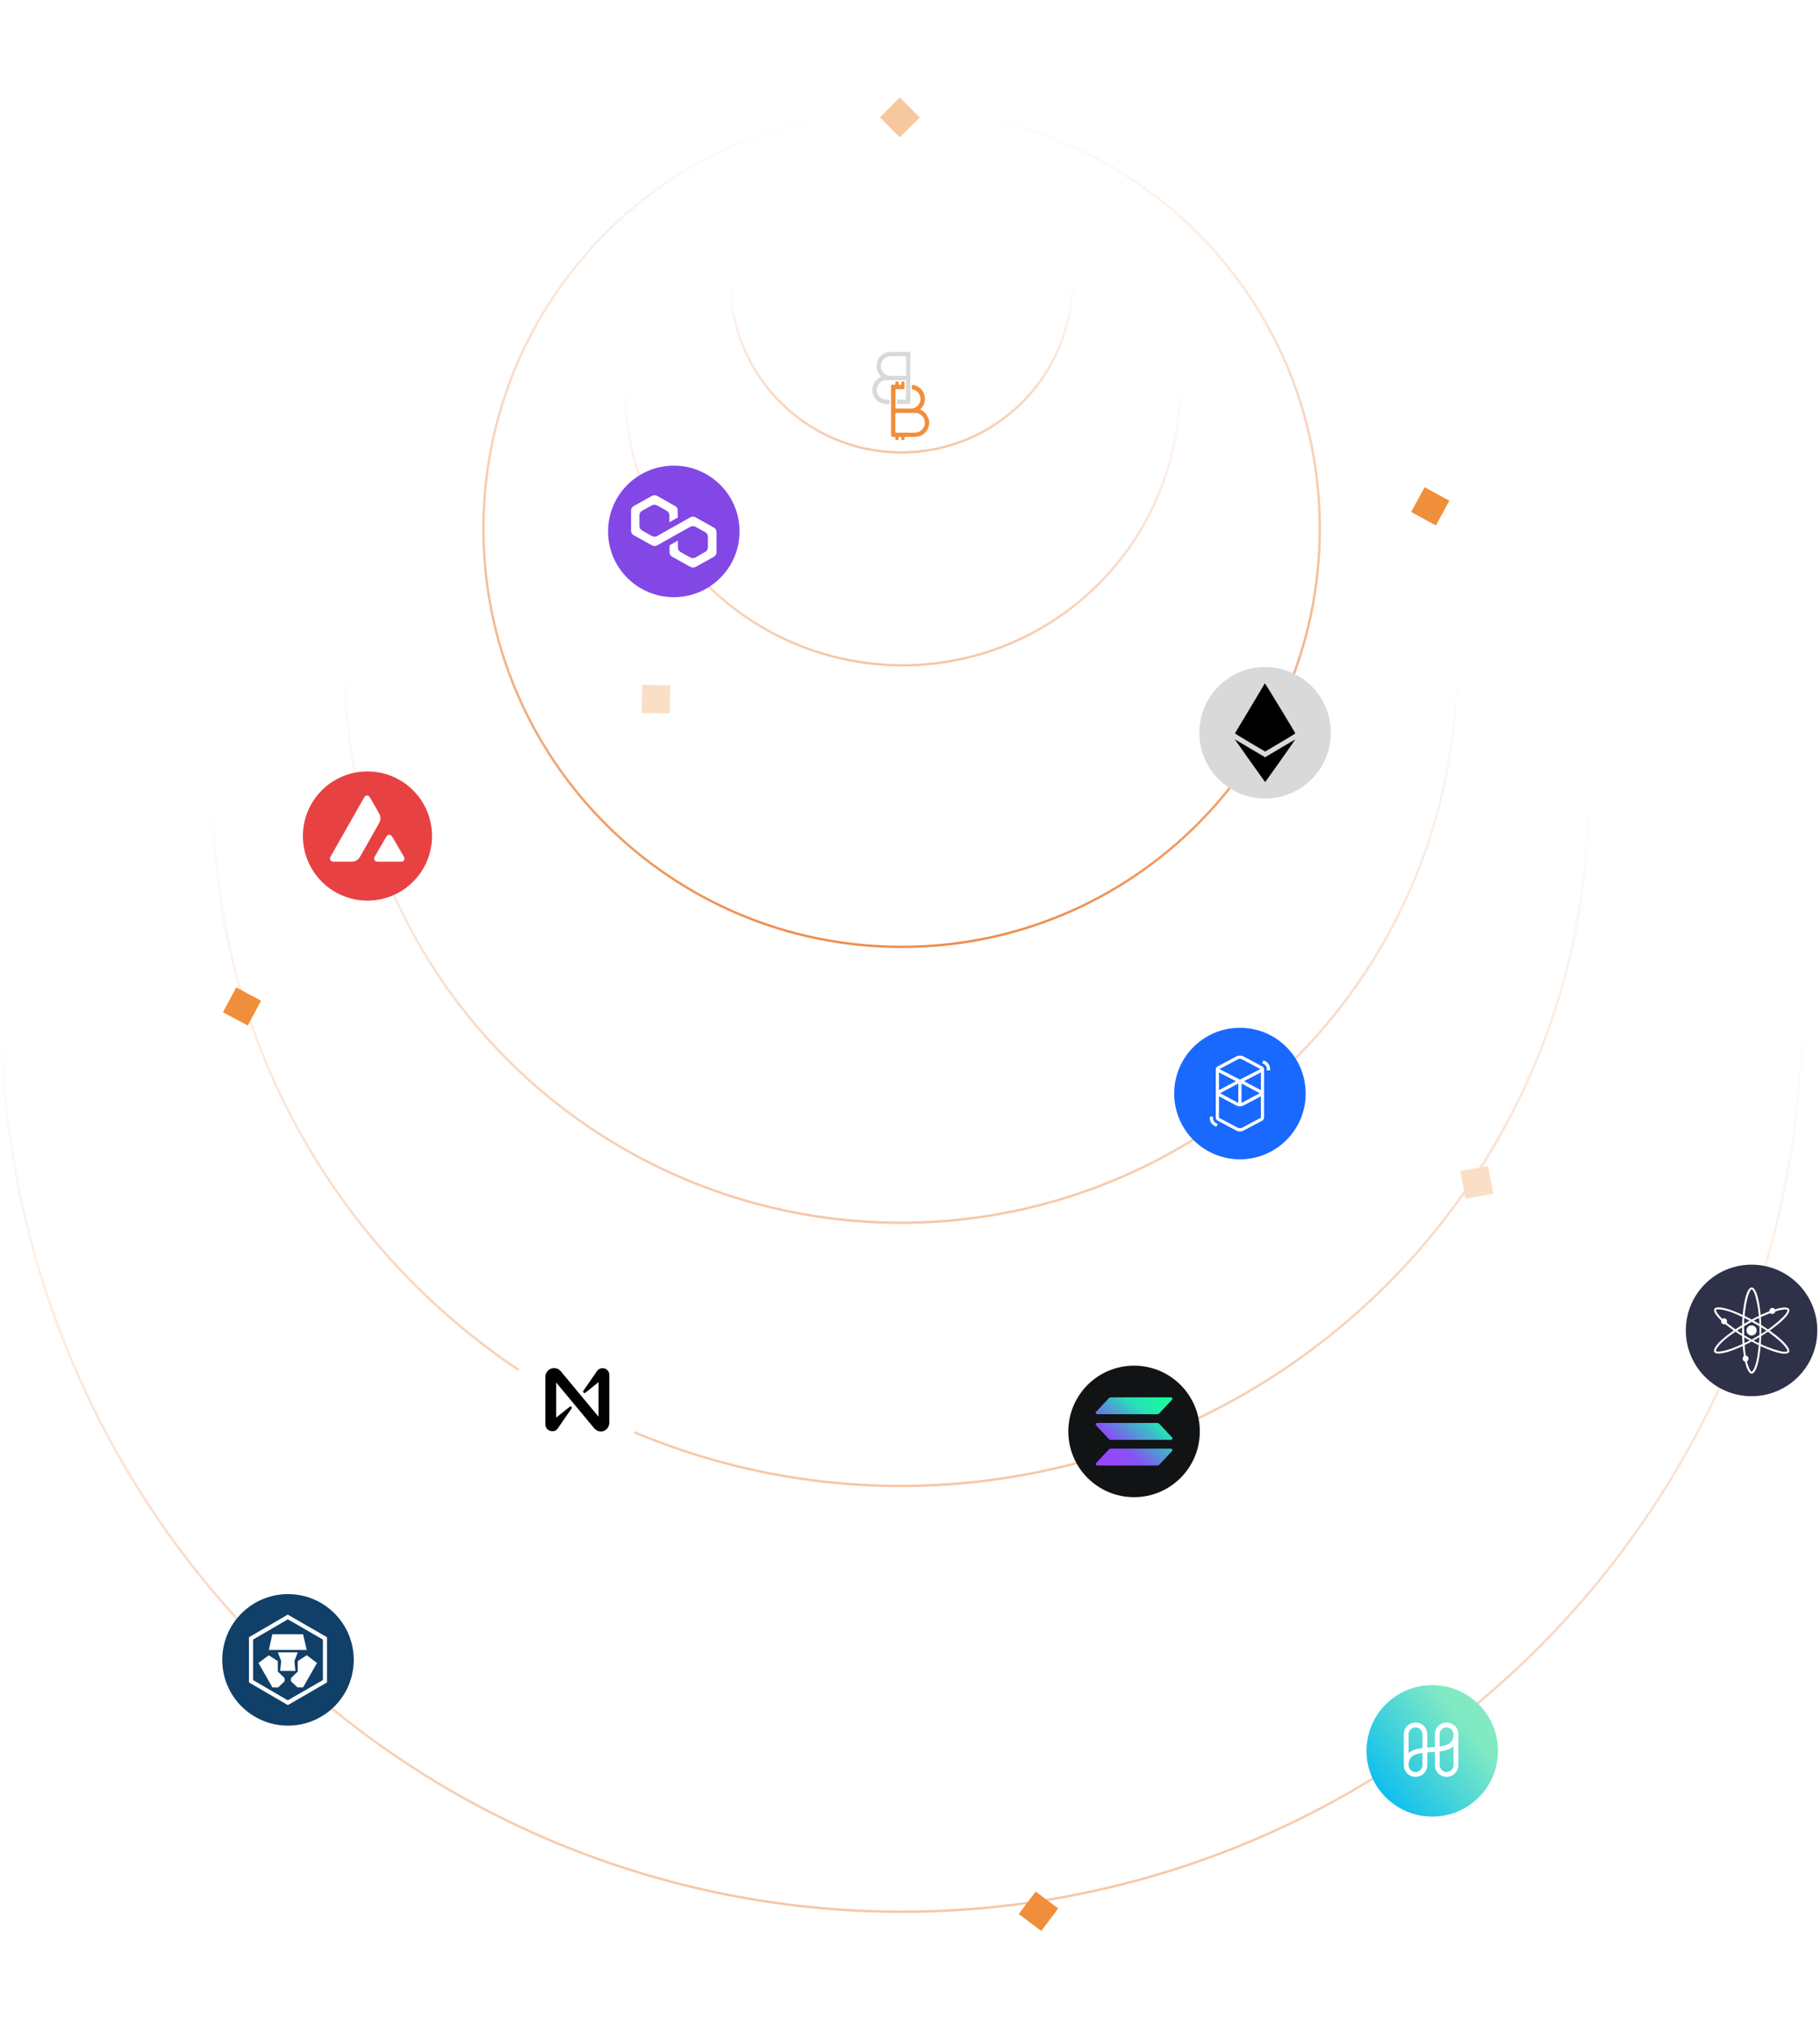 <svg width="434" height="483" viewBox="0 0 434 483" fill="none" xmlns="http://www.w3.org/2000/svg">
<g opacity="0.5" filter="url(#filter0_d_2_3)">
<rect x="209.809" y="25.751" width="6.719" height="6.719" transform="rotate(-45 209.809 25.751)" fill="#F08F3B"/>
</g>
<circle r="214.72" transform="matrix(-1 -8.74228e-08 -8.74228e-08 1 215 241)" stroke="url(#paint0_linear_2_3)" stroke-width="0.56"/>
<circle r="132.6" transform="matrix(-1 -8.74228e-08 -8.74228e-08 1 214.815 158.88)" stroke="url(#paint1_linear_2_3)" stroke-width="0.56"/>
<circle r="66.16" transform="matrix(-1 -8.74228e-08 -8.74228e-08 1 215.187 92.44)" stroke="url(#paint2_linear_2_3)" stroke-width="0.56"/>
<path d="M115.28 126C115.28 181.074 159.926 225.72 215 225.72C270.074 225.72 314.72 181.074 314.72 126C314.72 70.926 270.074 26.28 215 26.28C159.926 26.28 115.28 70.926 115.28 126Z" stroke="url(#paint3_linear_2_3)" stroke-width="0.56"/>
<circle r="163.971" transform="matrix(-1 -8.74228e-08 -8.74228e-08 1 214.798 190.251)" stroke="url(#paint4_linear_2_3)" stroke-width="0.56"/>
<circle r="40.783" transform="matrix(-1 -8.74228e-08 -8.74228e-08 1 214.937 67.063)" stroke="url(#paint5_linear_2_3)" stroke-width="0.56"/>
<g filter="url(#filter1_d_2_3)">
<rect x="56.332" y="233.133" width="6.719" height="6.719" transform="rotate(28.186 56.332 233.133)" fill="#F08F3B"/>
</g>
<rect x="132.252" y="332.108" width="6.719" height="6.719" transform="rotate(-17.035 132.252 332.108)" fill="#F08F3B"/>
<g filter="url(#filter2_d_2_3)">
<rect x="242.934" y="454.028" width="6.719" height="6.719" transform="rotate(-53.051 242.934 454.028)" fill="#F08F3B"/>
</g>
<g filter="url(#filter3_d_2_3)">
<rect x="336.498" y="119.798" width="6.719" height="6.719" transform="rotate(-61.313 336.498 119.798)" fill="#F08F3B"/>
</g>
<g filter="url(#filter4_d_2_3)">
<rect x="153.127" y="161" width="6.719" height="6.719" transform="rotate(1.09 153.127 161)" fill="#FADFC6"/>
</g>
<g filter="url(#filter5_d_2_3)">
<rect x="349.453" y="283.522" width="6.719" height="6.719" transform="rotate(-100.27 349.453 283.522)" fill="#FADFC6"/>
</g>
<circle cx="160.677" cy="126.677" r="15.677" fill="#8247E5"/>
<path d="M165.867 123.323C165.491 123.104 165.003 123.104 164.589 123.323L161.656 125L159.663 126.094L156.73 127.771C156.354 127.99 155.865 127.99 155.452 127.771L153.12 126.458C152.744 126.24 152.481 125.839 152.481 125.401V122.813C152.481 122.375 152.707 121.974 153.12 121.755L155.414 120.479C155.79 120.26 156.279 120.26 156.693 120.479L158.986 121.755C159.362 121.974 159.626 122.375 159.626 122.813V124.49L161.618 123.359V121.682C161.618 121.245 161.393 120.844 160.979 120.625L156.73 118.219C156.354 118 155.865 118 155.452 118.219L151.128 120.625C150.714 120.844 150.488 121.245 150.488 121.682V126.531C150.488 126.969 150.714 127.37 151.128 127.589L155.452 129.995C155.828 130.214 156.317 130.214 156.73 129.995L159.663 128.354L161.656 127.224L164.589 125.583C164.965 125.365 165.454 125.365 165.867 125.583L168.161 126.859C168.537 127.078 168.8 127.479 168.8 127.917V130.505C168.8 130.943 168.575 131.344 168.161 131.562L165.867 132.875C165.491 133.094 165.003 133.094 164.589 132.875L162.295 131.599C161.919 131.38 161.656 130.979 161.656 130.542V128.865L159.663 129.995V131.672C159.663 132.109 159.889 132.51 160.302 132.729L164.627 135.135C165.003 135.354 165.491 135.354 165.905 135.135L170.229 132.729C170.605 132.51 170.868 132.109 170.868 131.672V126.823C170.868 126.385 170.643 125.984 170.229 125.766L165.867 123.323Z" fill="white"/>
<circle cx="301.677" cy="174.677" r="15.677" fill="#D9D9D9"/>
<path fill-rule="evenodd" clip-rule="evenodd" d="M301.458 163.146C301.406 163.272 299.826 165.923 297.948 169.04C296.07 172.156 294.518 174.746 294.499 174.796C294.474 174.861 295.494 175.496 298.077 177.022L301.689 179.156L305.301 177.02C307.895 175.486 308.902 174.859 308.877 174.793C308.746 174.453 301.724 162.919 301.647 162.919C301.595 162.919 301.51 163.021 301.458 163.146ZM294.508 176.331C294.647 176.569 301.659 186.435 301.689 186.435C301.737 186.433 308.906 176.302 308.879 176.274C308.853 176.248 302.151 180.195 301.872 180.401L301.7 180.527L298.231 178.479C296.322 177.352 294.69 176.385 294.604 176.33C294.462 176.238 294.453 176.238 294.508 176.331Z" fill="black"/>
<circle cx="87.624" cy="199.288" r="15.397" fill="#E84142"/>
<path fill-rule="evenodd" clip-rule="evenodd" d="M83.142 205.415H80.154C79.526 205.415 79.216 205.415 79.026 205.294C78.822 205.162 78.697 204.943 78.682 204.7C78.671 204.477 78.826 204.205 79.136 203.66L86.514 190.655C86.828 190.103 86.987 189.827 87.188 189.725C87.403 189.615 87.66 189.615 87.876 189.725C88.076 189.827 88.235 190.103 88.549 190.655L90.066 193.303L90.074 193.317C90.413 193.909 90.585 194.209 90.66 194.525C90.743 194.869 90.743 195.232 90.66 195.576C90.584 195.894 90.414 196.197 90.07 196.798L86.194 203.649L86.184 203.666C85.843 204.264 85.67 204.567 85.43 204.795C85.169 205.045 84.855 205.226 84.511 205.328C84.197 205.415 83.845 205.415 83.142 205.415ZM90.688 205.415H94.969C95.601 205.415 95.919 205.415 96.108 205.291C96.312 205.158 96.441 204.935 96.452 204.693C96.463 204.477 96.312 204.215 96.014 203.702C96.004 203.685 95.994 203.667 95.983 203.649L93.839 199.98L93.814 199.939C93.513 199.429 93.361 199.172 93.165 199.072C92.95 198.963 92.696 198.963 92.481 199.072C92.284 199.174 92.125 199.443 91.811 199.984L89.674 203.653L89.667 203.665C89.354 204.205 89.198 204.475 89.209 204.697C89.224 204.939 89.349 205.162 89.553 205.294C89.738 205.415 90.056 205.415 90.688 205.415Z" fill="white"/>
<circle cx="270.431" cy="341.221" r="15.677" fill="#111315"/>
<path d="M279.481 345.91L276.462 349.128C276.397 349.198 276.317 349.253 276.229 349.291C276.141 349.329 276.046 349.349 275.949 349.349H261.638C261.569 349.349 261.503 349.329 261.445 349.292C261.388 349.255 261.343 349.202 261.316 349.14C261.289 349.077 261.281 349.008 261.292 348.942C261.304 348.875 261.335 348.813 261.381 348.763L264.403 345.545C264.468 345.475 264.547 345.42 264.635 345.382C264.723 345.344 264.818 345.324 264.914 345.324H279.225C279.293 345.324 279.36 345.344 279.417 345.381C279.474 345.418 279.519 345.471 279.546 345.533C279.574 345.595 279.582 345.664 279.57 345.731C279.559 345.798 279.528 345.86 279.481 345.91ZM276.462 339.43C276.397 339.36 276.317 339.304 276.229 339.266C276.141 339.228 276.046 339.208 275.949 339.208H261.638C261.569 339.208 261.503 339.228 261.445 339.265C261.388 339.302 261.343 339.355 261.316 339.418C261.289 339.48 261.281 339.549 261.292 339.616C261.304 339.683 261.335 339.745 261.381 339.794L264.403 343.012C264.468 343.082 264.547 343.138 264.635 343.176C264.723 343.214 264.818 343.233 264.914 343.234H279.225C279.293 343.234 279.36 343.214 279.417 343.177C279.474 343.139 279.519 343.086 279.546 343.024C279.574 342.962 279.582 342.893 279.57 342.826C279.559 342.759 279.528 342.697 279.481 342.648L276.462 339.43ZM261.638 337.118H275.949C276.046 337.118 276.141 337.099 276.229 337.06C276.317 337.022 276.397 336.967 276.462 336.897L279.481 333.679C279.528 333.629 279.559 333.567 279.57 333.5C279.582 333.433 279.574 333.365 279.546 333.302C279.519 333.24 279.474 333.187 279.417 333.15C279.36 333.113 279.293 333.093 279.225 333.093H264.914C264.818 333.093 264.723 333.113 264.635 333.151C264.547 333.189 264.468 333.244 264.403 333.314L261.382 336.532C261.336 336.582 261.305 336.644 261.293 336.711C261.281 336.777 261.29 336.846 261.317 336.908C261.344 336.971 261.389 337.023 261.446 337.061C261.503 337.098 261.569 337.118 261.638 337.118Z" fill="url(#paint6_linear_2_3)"/>
<path d="M68.677 411.354C77.335 411.354 84.354 404.335 84.354 395.677C84.354 387.019 77.335 380 68.677 380C60.019 380 53 387.019 53 395.677C53 404.335 60.019 411.354 68.677 411.354Z" fill="#103F68"/>
<path d="M68.656 384.908L77.984 390.281V401.059L68.667 406.447L68.591 406.428L59.367 401.059V390.281L68.591 384.908H68.656ZM68.626 386.023L60.347 390.844V400.495L68.624 405.315L69.636 404.73L77.004 400.492V390.846L69.636 386.584L68.626 386.023ZM61.63 396.419L64.08 394.587L66.246 395.97V398.459L67.886 400.039L67.885 400.779L66.305 402.259H64.972L61.631 396.419H61.63ZM69.373 400.781L69.37 400.037L71.004 398.459V395.97L73.146 394.569L75.592 396.42L72.267 402.242H70.951L69.373 400.781ZM67.051 395.97L66.253 393.882H70.994L70.212 395.97L70.443 398.304L68.614 398.308L66.806 398.311L67.051 395.97ZM68.614 393.31L64.109 393.308L64.946 389.565H72.26L73.141 393.313L68.614 393.31Z" fill="white"/>
<circle cx="295.677" cy="260.677" r="15.677" fill="#1969FF"/>
<path d="M300.988 254.207L296.574 251.862C296.297 251.715 295.988 251.638 295.674 251.638C295.36 251.638 295.051 251.715 294.774 251.862L290.36 254.207C290.225 254.278 290.112 254.385 290.033 254.517C289.954 254.648 289.912 254.798 289.912 254.951V266.403C289.912 266.556 289.954 266.706 290.033 266.837C290.112 266.968 290.225 267.075 290.36 267.147L294.774 269.491C295.051 269.639 295.36 269.717 295.674 269.717C295.988 269.717 296.297 269.639 296.574 269.491L300.988 267.147C301.123 267.075 301.237 266.968 301.316 266.837C301.395 266.706 301.436 266.556 301.436 266.403V254.951C301.436 254.798 301.395 254.648 301.316 254.517C301.237 254.385 301.123 254.278 300.988 254.207ZM294.717 257.723L290.675 259.867V255.647L294.717 257.723ZM295.291 258.285V262.898C295.237 262.88 295.185 262.857 295.134 262.831L290.934 260.599L295.291 258.285ZM296.057 258.285L300.414 260.599L296.214 262.831C296.164 262.857 296.111 262.88 296.057 262.898V258.285ZM296.632 257.723L300.673 255.647V259.867L296.632 257.723ZM295.134 252.539C295.301 252.451 295.486 252.405 295.674 252.405C295.862 252.405 296.048 252.451 296.214 252.539L300.56 254.845L295.779 257.299C295.709 257.284 295.637 257.284 295.567 257.299L290.793 254.845L295.134 252.539ZM300.628 266.47L296.214 268.814C296.048 268.903 295.862 268.949 295.674 268.949C295.486 268.949 295.3 268.903 295.134 268.814L290.719 266.47C290.707 266.463 290.697 266.454 290.69 266.442C290.683 266.43 290.679 266.416 290.678 266.403V261.334L294.774 263.509C295.051 263.656 295.36 263.733 295.674 263.733C295.988 263.733 296.297 263.656 296.574 263.509L300.67 261.334V266.403C300.67 266.417 300.666 266.43 300.658 266.442C300.651 266.454 300.64 266.464 300.628 266.47Z" fill="white"/>
<path d="M289.264 266.571V266.19H288.496V266.571C288.496 266.937 288.595 267.295 288.784 267.609C288.972 267.922 289.242 268.178 289.565 268.349L290.037 268.6L290.397 267.927L289.926 267.676C289.725 267.57 289.557 267.411 289.441 267.216C289.324 267.021 289.263 266.798 289.264 266.571Z" fill="white"/>
<path d="M301.789 253L301.317 252.751L300.957 253.425L301.429 253.674C301.629 253.781 301.797 253.94 301.914 254.136C302.031 254.331 302.092 254.554 302.09 254.782V255.166H302.858V254.782C302.858 254.416 302.759 254.057 302.57 253.743C302.382 253.429 302.112 253.173 301.789 253Z" fill="white"/>
<circle cx="137.677" cy="333.677" r="15.677" fill="white"/>
<path d="M142.36 326.837L139.107 331.552C139.065 331.618 139.048 331.697 139.059 331.775C139.069 331.852 139.106 331.924 139.164 331.977C139.221 332.03 139.295 332.062 139.373 332.066C139.451 332.071 139.528 332.048 139.592 332.002L142.729 329.467V337.719L133.721 326.869C133.448 326.541 133.081 326.306 132.67 326.194C132.259 326.083 131.824 326.101 131.423 326.246C131.022 326.39 130.676 326.655 130.431 327.004C130.186 327.352 130.055 327.768 130.055 328.194V339.477C130.055 341.313 132.244 341.614 132.933 340.606L136.301 335.744C136.338 335.691 136.356 335.627 136.354 335.563C136.351 335.499 136.328 335.437 136.287 335.387C136.238 335.324 136.165 335.284 136.086 335.275C136.007 335.266 135.927 335.288 135.865 335.338L132.625 337.919V329.56L141.633 340.397C143.049 342.061 145.299 341.059 145.299 339.071V327.783C145.299 326.089 143.234 325.594 142.36 326.837Z" fill="black"/>
<circle cx="417.681" cy="317.146" r="15.677" fill="#2E3148"/>
<path d="M417.707 306.888C416.437 306.888 415.408 311.491 415.408 317.17C415.408 322.848 416.437 327.452 417.707 327.452C418.976 327.452 420.005 322.848 420.005 317.17C420.005 311.491 418.976 306.888 417.707 306.888ZM417.865 326.872C417.72 327.065 417.575 326.92 417.575 326.92C416.99 326.243 416.698 324.984 416.698 324.984C415.676 321.694 415.919 314.63 415.919 314.63C416.4 309.022 417.274 307.697 417.571 307.402C417.601 307.372 417.641 307.354 417.684 307.351C417.727 307.347 417.769 307.359 417.804 307.384C418.235 307.689 418.597 308.968 418.597 308.968C419.666 312.936 419.569 316.662 419.569 316.662C419.666 319.904 419.034 323.533 419.034 323.533C418.547 326.29 417.865 326.872 417.865 326.872Z" fill="white"/>
<path d="M426.622 312.054C425.991 310.953 421.486 312.351 416.558 315.177C411.63 318.003 408.154 321.186 408.785 322.287C409.416 323.388 413.922 321.99 418.85 319.164C423.778 316.339 427.254 313.155 426.622 312.054ZM409.368 322.136C409.126 322.106 409.181 321.907 409.181 321.907C409.477 321.063 410.422 320.183 410.422 320.183C412.768 317.659 419.017 314.355 419.017 314.355C424.12 311.98 425.706 312.081 426.108 312.191C426.149 312.203 426.185 312.229 426.209 312.264C426.233 312.299 426.244 312.342 426.239 312.385C426.191 312.912 425.26 313.862 425.26 313.862C422.352 316.764 419.072 318.535 419.072 318.535C416.308 320.233 412.846 321.489 412.846 321.489C410.211 322.439 409.368 322.136 409.368 322.136H409.368Z" fill="white"/>
<path d="M426.602 322.324C427.239 321.225 423.771 318.027 418.861 315.18C413.95 312.333 409.446 310.917 408.81 312.018C408.173 313.118 411.64 316.314 416.554 319.161C421.467 322.008 425.966 323.424 426.602 322.324ZM409.232 312.442C409.138 312.219 409.336 312.165 409.336 312.165C410.215 311.999 411.45 312.378 411.45 312.378C414.81 313.143 420.8 316.895 420.8 316.895C425.412 320.122 426.119 321.544 426.225 321.947C426.236 321.989 426.232 322.033 426.214 322.071C426.195 322.11 426.164 322.141 426.125 322.158C425.644 322.379 424.356 322.051 424.356 322.051C420.386 320.986 417.211 319.036 417.211 319.036C414.358 317.497 411.537 315.129 411.537 315.129C409.393 313.325 409.232 312.444 409.232 312.444L409.232 312.442Z" fill="white"/>
<path d="M417.682 318.356C418.35 318.356 418.892 317.814 418.892 317.146C418.892 316.478 418.35 315.937 417.682 315.937C417.014 315.937 416.473 316.478 416.473 317.146C416.473 317.814 417.014 318.356 417.682 318.356Z" fill="white"/>
<path d="M422.639 313.227C423.027 313.227 423.341 312.902 423.341 312.501C423.341 312.1 423.027 311.775 422.639 311.775C422.252 311.775 421.938 312.1 421.938 312.501C421.938 312.902 422.252 313.227 422.639 313.227Z" fill="white"/>
<path d="M411.123 315.694C411.511 315.694 411.825 315.369 411.825 314.968C411.825 314.567 411.511 314.242 411.123 314.242C410.736 314.242 410.422 314.567 410.422 314.968C410.422 315.369 410.736 315.694 411.123 315.694Z" fill="white"/>
<path d="M416.254 324.598C416.642 324.598 416.956 324.273 416.956 323.872C416.956 323.471 416.642 323.146 416.254 323.146C415.867 323.146 415.553 323.471 415.553 323.872C415.553 324.273 415.867 324.598 416.254 324.598Z" fill="white"/>
<g filter="url(#filter6_ddddd_2_3)">
<path d="M220.958 71.96C221.118 72.275 221.292 72.576 221.42 72.895C221.568 73.265 221.615 73.662 221.582 74.058C221.547 74.485 221.438 74.897 221.256 75.29C221.081 75.666 220.862 76.01 220.575 76.309C220.147 76.755 219.622 77.038 219.021 77.161C218.694 77.227 218.357 77.264 218.023 77.272C217.318 77.288 216.612 77.277 215.907 77.277C215.74 77.277 215.694 77.322 215.694 77.485C215.693 77.581 215.691 77.678 215.694 77.775C215.703 78.013 215.664 77.985 215.473 78.017C215.338 78.04 215.192 78.012 215.053 77.99C214.945 77.974 214.921 77.879 214.919 77.783C214.917 77.677 214.92 77.571 214.918 77.465C214.916 77.345 214.854 77.28 214.733 77.277C214.641 77.275 214.549 77.282 214.457 77.275C214.28 77.262 214.278 77.356 214.274 77.474C214.269 77.583 214.279 77.693 214.283 77.803C214.288 77.967 214.23 78.012 214.073 78.02C213.929 78.028 213.779 78.021 213.639 77.988C213.585 77.975 213.527 77.877 213.514 77.81C213.493 77.704 213.51 77.59 213.508 77.479C213.505 77.331 213.448 77.281 213.299 77.276C213.121 77.27 212.944 77.26 212.766 77.249C212.634 77.24 212.545 77.17 212.519 77.04C212.499 76.938 212.486 76.833 212.486 76.729C212.484 72.87 212.484 69.011 212.484 65.152C212.484 64.897 212.635 64.785 212.885 64.83C213.037 64.857 213.195 64.858 213.35 64.852C213.479 64.847 213.556 64.701 213.536 64.554C213.519 64.437 213.505 64.317 213.514 64.201C213.517 64.158 213.585 64.09 213.628 64.086C213.779 64.072 213.932 64.076 214.084 64.082C214.214 64.088 214.27 64.182 214.282 64.401C214.287 64.498 214.282 64.595 214.283 64.692C214.284 64.832 214.347 64.879 214.483 64.855C214.533 64.846 214.587 64.846 214.636 64.855C214.794 64.884 214.912 64.789 214.92 64.624C214.925 64.493 214.927 64.36 214.95 64.231C214.971 64.109 215.058 64.046 215.186 64.053C215.318 64.061 215.451 64.062 215.579 64.086C215.623 64.094 215.688 64.165 215.689 64.207C215.696 64.723 215.694 65.24 215.693 65.756C215.693 65.833 215.669 65.88 215.574 65.881C215.064 65.886 214.554 65.899 214.044 65.905C213.954 65.906 213.864 65.879 213.774 65.881C213.607 65.885 213.537 65.963 213.536 66.128C213.535 66.211 213.536 66.294 213.536 66.377C213.536 67.677 213.536 68.977 213.536 70.278C213.536 70.479 213.583 70.526 213.785 70.527C214.891 70.527 215.998 70.526 217.104 70.527C217.694 70.528 218.221 70.375 218.675 69.973C219.112 69.585 219.386 69.11 219.478 68.544C219.574 67.945 219.42 67.392 219.072 66.891C218.731 66.399 218.257 66.108 217.687 65.963C217.437 65.9 217.4 65.84 217.429 65.587C217.448 65.432 217.435 65.273 217.436 65.117C217.438 64.908 217.529 64.842 217.738 64.88C218.25 64.975 218.718 65.166 219.148 65.461C219.553 65.74 219.864 66.1 220.108 66.52C220.302 66.853 220.432 67.214 220.501 67.591C220.575 67.995 220.58 68.406 220.503 68.811C220.413 69.287 220.252 69.74 219.953 70.13C219.789 70.345 219.606 70.545 219.444 70.736C219.687 70.881 219.963 71.032 220.226 71.203C220.523 71.396 220.746 71.667 220.958 71.96ZM214.213 71.55C214.066 71.55 213.917 71.562 213.771 71.547C213.588 71.529 213.507 71.625 213.507 71.817C213.509 73.205 213.508 74.592 213.508 75.98C213.508 76.18 213.579 76.253 213.776 76.253C215.237 76.253 216.698 76.256 218.159 76.25C218.343 76.249 218.531 76.221 218.71 76.18C219.19 76.071 219.595 75.831 219.93 75.464C220.278 75.084 220.481 74.638 220.53 74.133C220.579 73.627 220.477 73.145 220.21 72.701C219.929 72.233 219.537 71.911 219.03 71.708C218.704 71.579 218.366 71.559 218.03 71.555C216.767 71.543 215.504 71.55 214.213 71.55Z" fill="#F08F3B"/>
<path d="M209.907 67.852C210.175 68.048 210.448 68.216 210.764 68.293C210.911 68.329 211.063 68.351 211.214 68.367C211.377 68.384 211.541 68.389 211.705 68.395C211.82 68.4 211.935 68.399 212.05 68.395C212.142 68.392 212.152 68.454 212.152 68.519C212.154 68.786 212.157 69.054 212.149 69.321C212.148 69.355 212.092 69.412 212.057 69.416C211.429 69.492 210.814 69.43 210.216 69.225C209.832 69.094 209.491 68.89 209.181 68.624C208.69 68.203 208.359 67.682 208.161 67.074C208.038 66.693 207.98 66.299 208.006 65.899C208.05 65.211 208.267 64.578 208.684 64.027C209.033 63.566 209.486 63.225 210.008 62.977C210.048 62.959 210.087 62.94 210.118 62.925C209.928 62.685 209.725 62.461 209.558 62.212C209.277 61.793 209.109 61.328 209.051 60.821C208.985 60.244 209.045 59.687 209.249 59.146C209.393 58.766 209.602 58.426 209.877 58.126C210.173 57.804 210.51 57.534 210.907 57.347C211.23 57.194 211.568 57.082 211.928 57.054C212.105 57.041 212.283 57.029 212.461 57.027C213.897 57.016 215.333 57.007 216.77 57C216.84 57 216.917 57.008 216.979 57.036C217.022 57.056 217.053 57.115 217.075 57.163C217.089 57.193 217.077 57.235 217.077 57.272C217.077 61.237 217.077 65.203 217.08 69.168C217.08 69.399 217.051 69.433 216.769 69.421C216.742 69.419 216.714 69.42 216.686 69.42C215.879 69.42 215.072 69.42 214.266 69.42C214.179 69.42 214.09 69.431 214.006 69.415C213.963 69.408 213.899 69.355 213.896 69.318C213.877 69.082 213.847 68.841 213.871 68.608C213.893 68.392 214.081 68.31 214.294 68.34C214.487 68.368 214.686 68.362 214.882 68.369C215.147 68.379 215.412 68.387 215.678 68.396C215.742 68.398 215.808 68.406 215.871 68.394C215.966 68.376 216.029 68.33 216.028 68.212C216.025 66.787 216.026 65.362 216.026 63.938C216.026 63.784 215.99 63.749 215.832 63.749C214.311 63.749 212.789 63.739 211.268 63.754C210.76 63.759 210.306 63.954 209.911 64.286C209.497 64.633 209.235 65.073 209.12 65.59C208.962 66.291 209.128 66.93 209.577 67.492C209.676 67.616 209.792 67.727 209.907 67.852ZM215.597 62.725C215.689 62.725 215.781 62.726 215.874 62.725C216.025 62.723 216.054 62.693 216.054 62.54C216.054 61.116 216.054 59.692 216.054 58.267C216.054 58.066 216.01 58.022 215.808 58.022C214.701 58.022 213.595 58.021 212.489 58.023C212.353 58.024 212.215 58.029 212.081 58.052C211.553 58.146 211.09 58.361 210.71 58.756C210.139 59.348 209.943 60.056 210.086 60.843C210.218 61.567 210.646 62.103 211.292 62.458C211.619 62.638 211.979 62.719 212.348 62.722C213.422 62.731 214.496 62.725 215.597 62.725Z" fill="#D9D9D9"/>
<path d="M214.743 66.353C214.924 66.305 215.087 66.306 215.243 66.407C215.417 66.519 215.491 66.688 215.498 66.88C215.51 67.188 215.5 67.497 215.503 67.806C215.504 67.91 215.46 67.959 215.356 67.953C215.333 67.952 215.31 67.953 215.287 67.953C215.083 67.953 215.031 67.867 215.06 67.661C215.084 67.498 215.064 67.329 215.063 67.162C215.063 67.107 215.06 67.052 215.059 66.997C215.058 66.846 214.995 66.755 214.879 66.736C214.728 66.712 214.579 66.787 214.535 66.915C214.518 66.964 214.508 67.019 214.507 67.071C214.504 67.316 214.501 67.56 214.508 67.804C214.511 67.908 214.456 67.94 214.373 67.952C214.323 67.959 214.272 67.953 214.221 67.953C214.118 67.953 214.063 67.902 214.063 67.798C214.063 67.369 214.064 66.941 214.063 66.513C214.062 66.413 214.11 66.371 214.206 66.376C214.316 66.382 214.454 66.329 214.477 66.51C214.567 66.456 214.649 66.406 214.743 66.353Z" fill="white"/>
</g>
<path d="M341.536 433.045C350.195 433.045 357.214 426.026 357.214 417.368C357.214 408.709 350.195 401.69 341.536 401.69C332.878 401.69 325.859 408.709 325.859 417.368C325.859 426.026 332.878 433.045 341.536 433.045Z" fill="url(#paint7_linear_2_3)"/>
<path d="M347.761 413.409C347.76 412.668 347.466 411.957 346.942 411.433C346.418 410.909 345.707 410.615 344.966 410.614H344.95C344.209 410.615 343.499 410.909 342.975 411.433C342.451 411.956 342.156 412.667 342.156 413.407V416.447C341.855 416.472 341.542 416.494 341.216 416.515L340.35 416.576V413.4C340.347 412.662 340.052 411.954 339.53 411.432C339.007 410.91 338.3 410.616 337.561 410.614H337.545C336.805 410.615 336.095 410.91 335.571 411.433C335.047 411.957 334.753 412.667 334.752 413.407V420.769C334.753 421.51 335.047 422.22 335.571 422.743C336.095 423.267 336.805 423.562 337.545 423.562H337.561C338.302 423.562 339.012 423.268 339.536 422.744C340.06 422.22 340.355 421.51 340.356 420.769V417.738C340.656 417.713 340.968 417.69 341.292 417.67C341.581 417.65 341.87 417.631 342.158 417.609V420.769C342.159 421.51 342.454 422.22 342.978 422.744C343.502 423.268 344.212 423.562 344.953 423.562H344.969C345.709 423.561 346.418 423.266 346.941 422.742C347.464 422.219 347.758 421.509 347.759 420.769V413.452C347.761 413.438 347.761 413.423 347.761 413.409ZM337.545 411.769H337.561C337.996 411.769 338.412 411.942 338.72 412.249C339.027 412.556 339.2 412.973 339.201 413.407V416.688C338.428 416.767 337.671 416.954 336.95 417.243C336.57 417.405 336.218 417.626 335.907 417.898V413.407C335.907 412.973 336.08 412.556 336.387 412.249C336.694 411.942 337.111 411.769 337.545 411.769ZM339.201 420.769C339.2 421.204 339.027 421.621 338.72 421.928C338.412 422.235 337.996 422.408 337.561 422.408H337.545C337.111 422.407 336.694 422.234 336.387 421.927C336.08 421.62 335.907 421.204 335.907 420.769C335.907 418.758 337.119 418.136 339.201 417.856V420.769ZM343.31 413.407C343.311 412.973 343.484 412.556 343.792 412.249C344.099 411.942 344.516 411.769 344.95 411.769H344.966C345.4 411.769 345.817 411.942 346.124 412.249C346.431 412.556 346.604 412.973 346.604 413.407V413.456C346.586 415.433 345.376 416.048 343.31 416.326V413.407ZM344.966 422.408H344.95C344.516 422.407 344.099 422.234 343.792 421.927C343.484 421.62 343.311 421.204 343.31 420.769V417.494C344.083 417.417 344.84 417.232 345.561 416.944C345.941 416.782 346.293 416.561 346.604 416.289V420.769C346.604 421.204 346.431 421.62 346.124 421.927C345.817 422.234 345.4 422.407 344.966 422.408Z" fill="white"/>
<defs>
<filter id="filter0_d_2_3" x="187.413" y="0.844" width="54.294" height="54.294" filterUnits="userSpaceOnUse" color-interpolation-filters="sRGB">
<feFlood flood-opacity="0" result="BackgroundImageFix"/>
<feColorMatrix in="SourceAlpha" type="matrix" values="0 0 0 0 0 0 0 0 0 0 0 0 0 0 0 0 0 0 127 0" result="hardAlpha"/>
<feOffset dy="2.24"/>
<feGaussianBlur stdDeviation="11.198"/>
<feComposite in2="hardAlpha" operator="out"/>
<feColorMatrix type="matrix" values="0 0 0 0 1 0 0 0 0 0.623 0 0 0 0 0.171 0 0 0 0.4 0"/>
<feBlend mode="normal" in2="BackgroundImageFix" result="effect1_dropShadow_2_3"/>
<feBlend mode="normal" in="SourceGraphic" in2="effect1_dropShadow_2_3" result="shape"/>
</filter>
<filter id="filter1_d_2_3" x="30.762" y="212.977" width="53.887" height="53.887" filterUnits="userSpaceOnUse" color-interpolation-filters="sRGB">
<feFlood flood-opacity="0" result="BackgroundImageFix"/>
<feColorMatrix in="SourceAlpha" type="matrix" values="0 0 0 0 0 0 0 0 0 0 0 0 0 0 0 0 0 0 127 0" result="hardAlpha"/>
<feOffset dy="2.24"/>
<feGaussianBlur stdDeviation="11.198"/>
<feComposite in2="hardAlpha" operator="out"/>
<feColorMatrix type="matrix" values="0 0 0 0 1 0 0 0 0 0.623 0 0 0 0 0.171 0 0 0 0.4 0"/>
<feBlend mode="normal" in2="BackgroundImageFix" result="effect1_dropShadow_2_3"/>
<feBlend mode="normal" in="SourceGraphic" in2="effect1_dropShadow_2_3" result="shape"/>
</filter>
<filter id="filter2_d_2_3" x="220.538" y="428.503" width="54.2" height="54.2" filterUnits="userSpaceOnUse" color-interpolation-filters="sRGB">
<feFlood flood-opacity="0" result="BackgroundImageFix"/>
<feColorMatrix in="SourceAlpha" type="matrix" values="0 0 0 0 0 0 0 0 0 0 0 0 0 0 0 0 0 0 127 0" result="hardAlpha"/>
<feOffset dy="2.24"/>
<feGaussianBlur stdDeviation="11.198"/>
<feComposite in2="hardAlpha" operator="out"/>
<feColorMatrix type="matrix" values="0 0 0 0 1 0 0 0 0 0.623 0 0 0 0 0.171 0 0 0 0.4 0"/>
<feBlend mode="normal" in2="BackgroundImageFix" result="effect1_dropShadow_2_3"/>
<feBlend mode="normal" in="SourceGraphic" in2="effect1_dropShadow_2_3" result="shape"/>
</filter>
<filter id="filter3_d_2_3" x="314.102" y="93.748" width="53.911" height="53.911" filterUnits="userSpaceOnUse" color-interpolation-filters="sRGB">
<feFlood flood-opacity="0" result="BackgroundImageFix"/>
<feColorMatrix in="SourceAlpha" type="matrix" values="0 0 0 0 0 0 0 0 0 0 0 0 0 0 0 0 0 0 127 0" result="hardAlpha"/>
<feOffset dy="2.24"/>
<feGaussianBlur stdDeviation="11.198"/>
<feComposite in2="hardAlpha" operator="out"/>
<feColorMatrix type="matrix" values="0 0 0 0 1 0 0 0 0 0.623 0 0 0 0 0.171 0 0 0 0.4 0"/>
<feBlend mode="normal" in2="BackgroundImageFix" result="effect1_dropShadow_2_3"/>
<feBlend mode="normal" in="SourceGraphic" in2="effect1_dropShadow_2_3" result="shape"/>
</filter>
<filter id="filter4_d_2_3" x="130.604" y="140.844" width="51.635" height="51.637" filterUnits="userSpaceOnUse" color-interpolation-filters="sRGB">
<feFlood flood-opacity="0" result="BackgroundImageFix"/>
<feColorMatrix in="SourceAlpha" type="matrix" values="0 0 0 0 0 0 0 0 0 0 0 0 0 0 0 0 0 0 127 0" result="hardAlpha"/>
<feOffset dy="2.24"/>
<feGaussianBlur stdDeviation="11.198"/>
<feComposite in2="hardAlpha" operator="out"/>
<feColorMatrix type="matrix" values="0 0 0 0 1 0 0 0 0 0.623 0 0 0 0 0.171 0 0 0 0.4 0"/>
<feBlend mode="normal" in2="BackgroundImageFix" result="effect1_dropShadow_2_3"/>
<feBlend mode="normal" in="SourceGraphic" in2="effect1_dropShadow_2_3" result="shape"/>
</filter>
<filter id="filter5_d_2_3" x="325.86" y="255.558" width="52.6" height="52.6" filterUnits="userSpaceOnUse" color-interpolation-filters="sRGB">
<feFlood flood-opacity="0" result="BackgroundImageFix"/>
<feColorMatrix in="SourceAlpha" type="matrix" values="0 0 0 0 0 0 0 0 0 0 0 0 0 0 0 0 0 0 127 0" result="hardAlpha"/>
<feOffset dy="2.24"/>
<feGaussianBlur stdDeviation="11.198"/>
<feComposite in2="hardAlpha" operator="out"/>
<feColorMatrix type="matrix" values="0 0 0 0 1 0 0 0 0 0.623 0 0 0 0 0.171 0 0 0 0.4 0"/>
<feBlend mode="normal" in2="BackgroundImageFix" result="effect1_dropShadow_2_3"/>
<feBlend mode="normal" in="SourceGraphic" in2="effect1_dropShadow_2_3" result="shape"/>
</filter>
<filter id="filter6_ddddd_2_3" x="202.401" y="55.88" width="24.79" height="42.301" filterUnits="userSpaceOnUse" color-interpolation-filters="sRGB">
<feFlood flood-opacity="0" result="BackgroundImageFix"/>
<feColorMatrix in="SourceAlpha" type="matrix" values="0 0 0 0 0 0 0 0 0 0 0 0 0 0 0 0 0 0 127 0" result="hardAlpha"/>
<feOffset/>
<feColorMatrix type="matrix" values="0 0 0 0 0.996 0 0 0 0 0.659 0 0 0 0 0.345 0 0 0 0.14 0"/>
<feBlend mode="normal" in2="BackgroundImageFix" result="effect1_dropShadow_2_3"/>
<feColorMatrix in="SourceAlpha" type="matrix" values="0 0 0 0 0 0 0 0 0 0 0 0 0 0 0 0 0 0 127 0" result="hardAlpha"/>
<feOffset dy="1.12"/>
<feGaussianBlur stdDeviation="1.12"/>
<feColorMatrix type="matrix" values="0 0 0 0 0.996 0 0 0 0 0.659 0 0 0 0 0.345 0 0 0 0.14 0"/>
<feBlend mode="normal" in2="effect1_dropShadow_2_3" result="effect2_dropShadow_2_3"/>
<feColorMatrix in="SourceAlpha" type="matrix" values="0 0 0 0 0 0 0 0 0 0 0 0 0 0 0 0 0 0 127 0" result="hardAlpha"/>
<feOffset dy="3.359"/>
<feGaussianBlur stdDeviation="1.68"/>
<feColorMatrix type="matrix" values="0 0 0 0 0.996 0 0 0 0 0.659 0 0 0 0 0.345 0 0 0 0.12 0"/>
<feBlend mode="normal" in2="effect2_dropShadow_2_3" result="effect3_dropShadow_2_3"/>
<feColorMatrix in="SourceAlpha" type="matrix" values="0 0 0 0 0 0 0 0 0 0 0 0 0 0 0 0 0 0 127 0" result="hardAlpha"/>
<feOffset dy="7.839"/>
<feGaussianBlur stdDeviation="2.52"/>
<feColorMatrix type="matrix" values="0 0 0 0 0.996 0 0 0 0 0.659 0 0 0 0 0.345 0 0 0 0.07 0"/>
<feBlend mode="normal" in2="effect3_dropShadow_2_3" result="effect4_dropShadow_2_3"/>
<feColorMatrix in="SourceAlpha" type="matrix" values="0 0 0 0 0 0 0 0 0 0 0 0 0 0 0 0 0 0 127 0" result="hardAlpha"/>
<feOffset dy="14.557"/>
<feGaussianBlur stdDeviation="2.799"/>
<feColorMatrix type="matrix" values="0 0 0 0 0.996 0 0 0 0 0.659 0 0 0 0 0.345 0 0 0 0.02 0"/>
<feBlend mode="normal" in2="effect4_dropShadow_2_3" result="effect5_dropShadow_2_3"/>
<feBlend mode="normal" in="SourceGraphic" in2="effect5_dropShadow_2_3" result="shape"/>
</filter>
<linearGradient id="paint0_linear_2_3" x1="215" y1="430.938" x2="215" y2="1.87959e-05" gradientUnits="userSpaceOnUse">
<stop stop-color="#EC8D4C"/>
<stop offset="1" stop-color="#EC8D4C" stop-opacity="0"/>
</linearGradient>
<linearGradient id="paint1_linear_2_3" x1="132.88" y1="266.34" x2="132.88" y2="1.16168e-05" gradientUnits="userSpaceOnUse">
<stop stop-color="#EC8D4C"/>
<stop offset="1" stop-color="#EC8D4C" stop-opacity="0"/>
</linearGradient>
<linearGradient id="paint2_linear_2_3" x1="66.44" y1="133.17" x2="66.44" y2="5.80838e-06" gradientUnits="userSpaceOnUse">
<stop stop-color="#EC8D4C"/>
<stop offset="1" stop-color="#EC8D4C" stop-opacity="0"/>
</linearGradient>
<linearGradient id="paint3_linear_2_3" x1="215" y1="226.436" x2="215" y2="26" gradientUnits="userSpaceOnUse">
<stop stop-color="#EC8D4C"/>
<stop offset="1" stop-color="#EC8D4C" stop-opacity="0"/>
</linearGradient>
<linearGradient id="paint4_linear_2_3" x1="164.251" y1="329.219" x2="164.251" y2="1.43593e-05" gradientUnits="userSpaceOnUse">
<stop stop-color="#EC8D4C"/>
<stop offset="1" stop-color="#EC8D4C" stop-opacity="0"/>
</linearGradient>
<linearGradient id="paint5_linear_2_3" x1="41.063" y1="82.305" x2="41.063" y2="3.58983e-06" gradientUnits="userSpaceOnUse">
<stop stop-color="#EC8D4C"/>
<stop offset="1" stop-color="#EC8D4C" stop-opacity="0"/>
</linearGradient>
<linearGradient id="paint6_linear_2_3" x1="262.831" y1="349.736" x2="277.736" y2="332.831" gradientUnits="userSpaceOnUse">
<stop offset="0.08" stop-color="#9945FF"/>
<stop offset="0.3" stop-color="#8752F3"/>
<stop offset="0.5" stop-color="#5497D5"/>
<stop offset="0.6" stop-color="#43B4CA"/>
<stop offset="0.72" stop-color="#28E0B9"/>
<stop offset="0.97" stop-color="#19FB9B"/>
</linearGradient>
<linearGradient id="paint7_linear_2_3" x1="329.499" y1="427.166" x2="349.935" y2="410.929" gradientUnits="userSpaceOnUse">
<stop stop-color="#10BFEE"/>
<stop offset="1" stop-color="#82EAC3"/>
</linearGradient>
</defs>
</svg>
